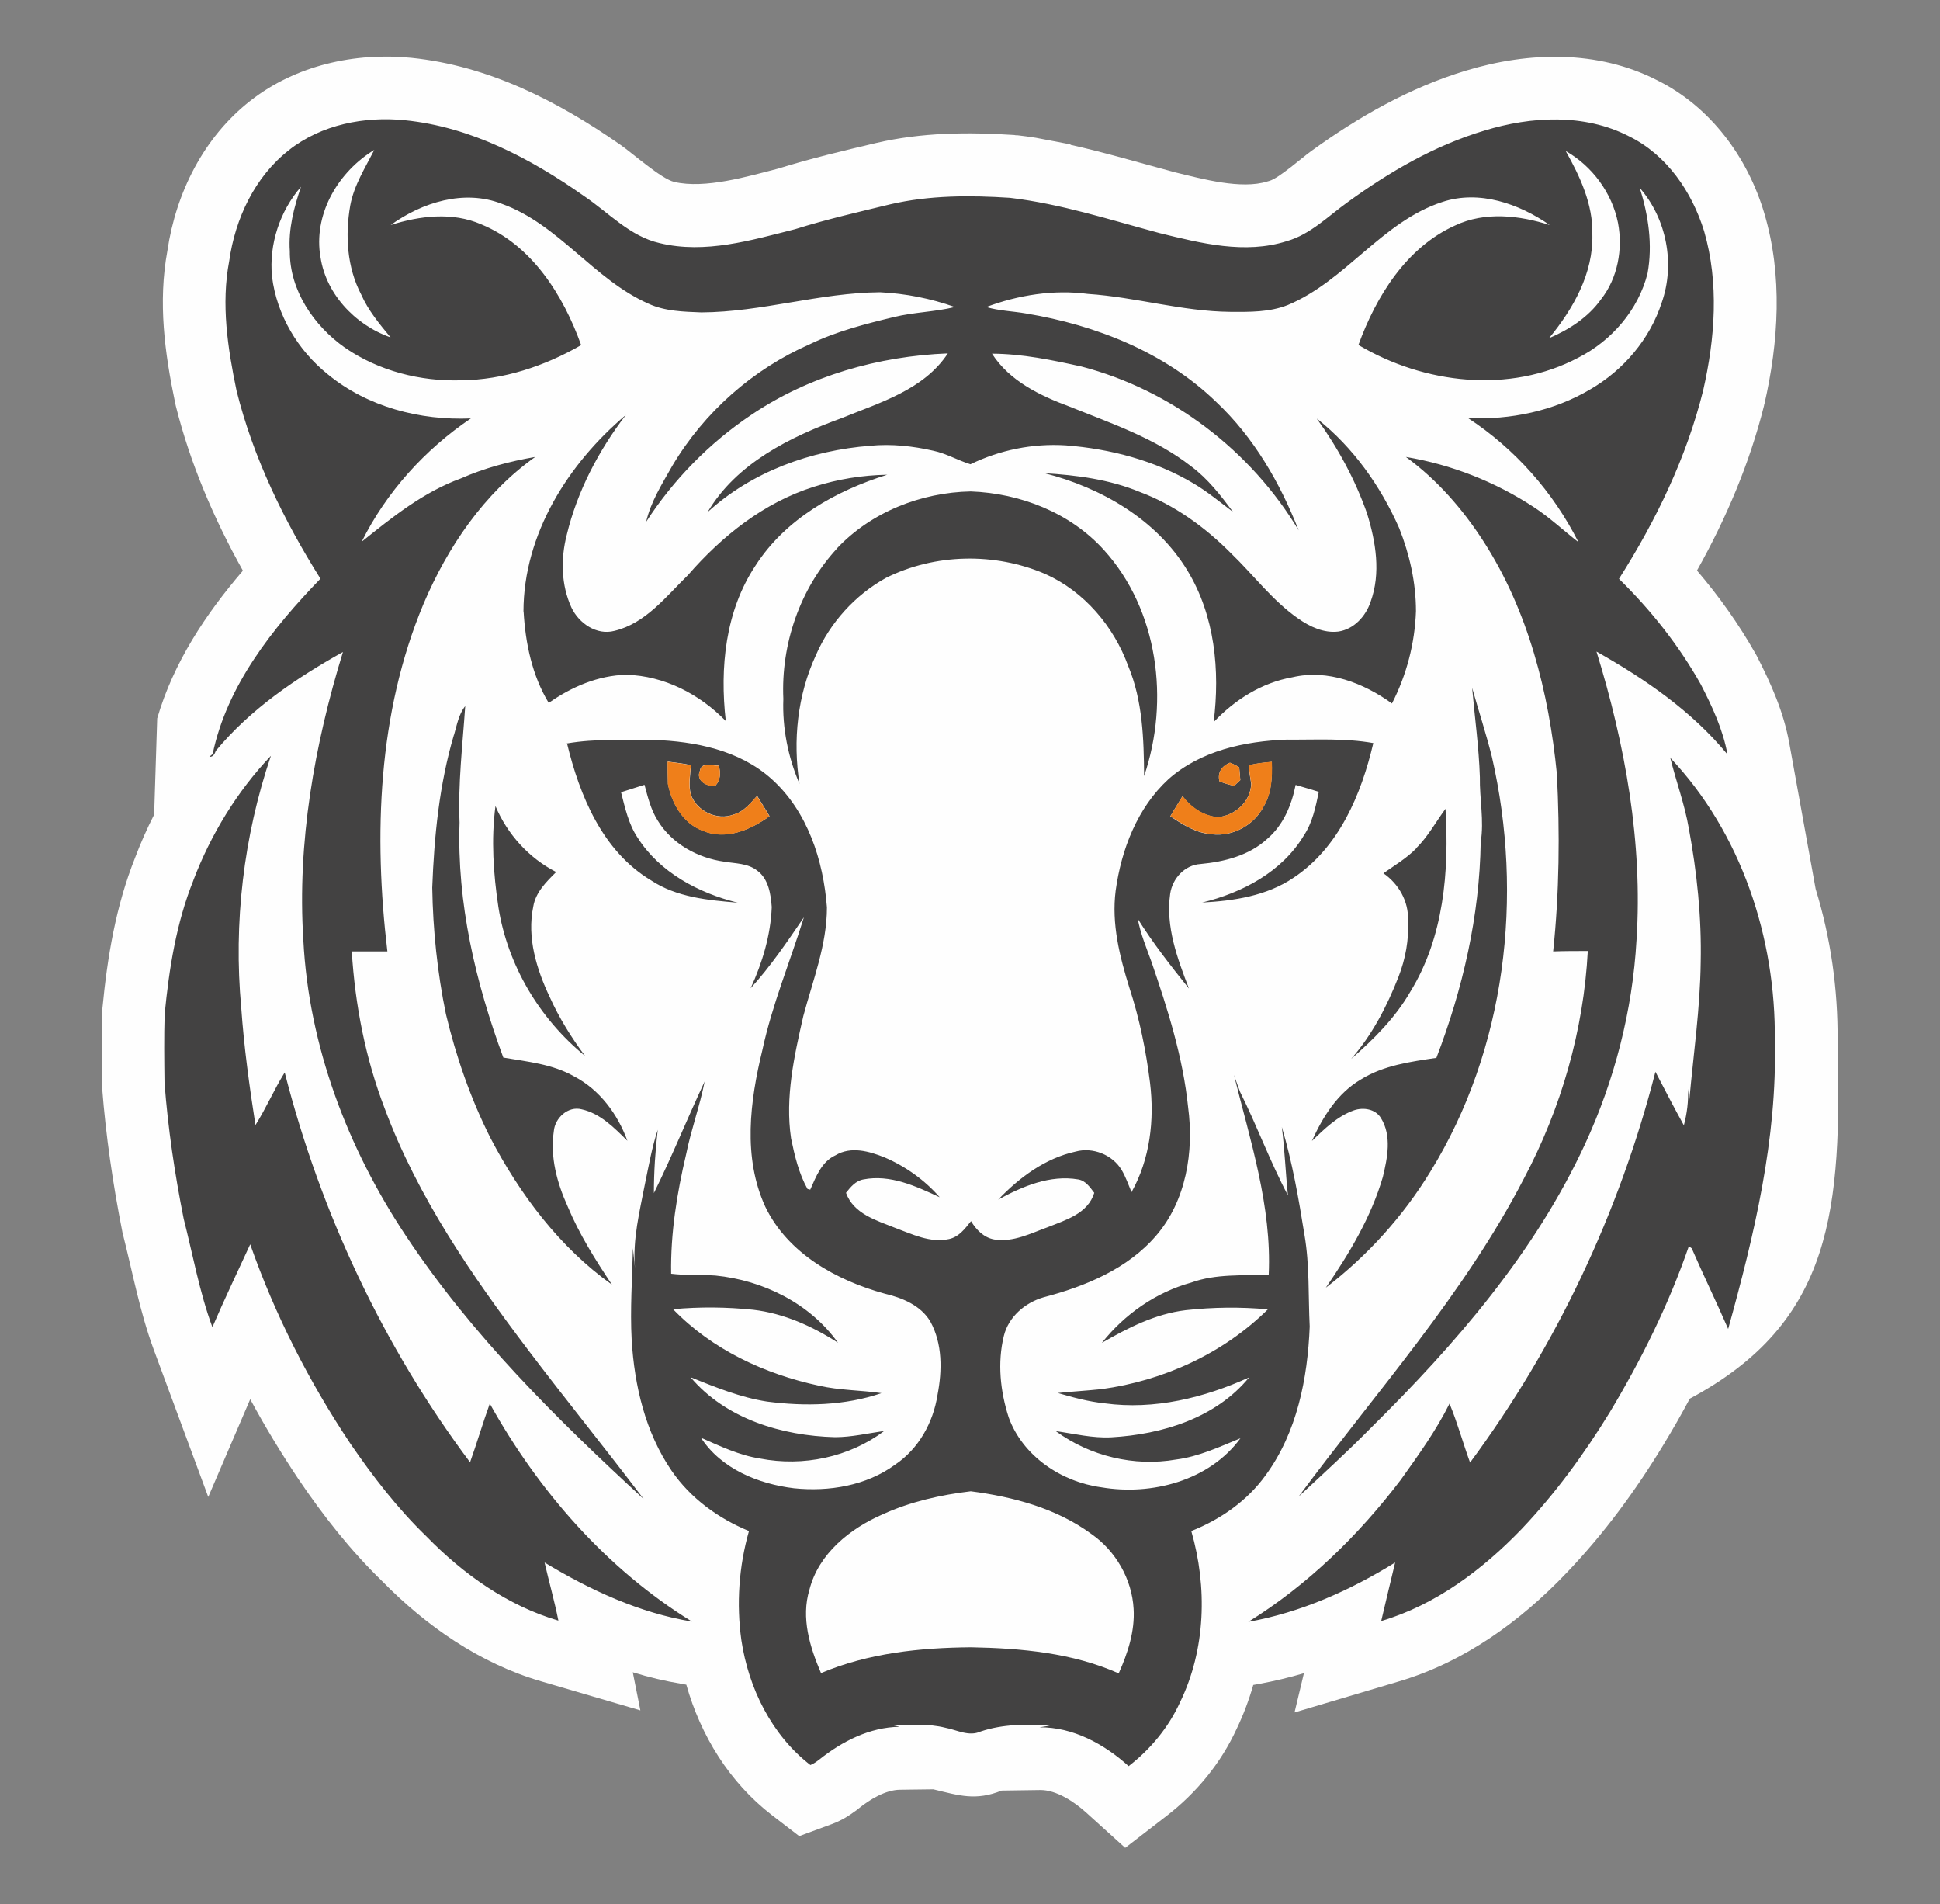 <?xml version="1.0" encoding="UTF-8"?> <svg xmlns="http://www.w3.org/2000/svg" id="_1" data-name="1" viewBox="0 0 140.57 137.94"><rect x="0" y="0" width="140.57" height="137.94" fill="#808080" stroke="none"/> <defs> <style> .cls-1 { fill: #ef7f1a; } .cls-1, .cls-2, .cls-3 { fill-rule: evenodd; stroke-width: 0px; } .cls-2 { fill: #434242; } .cls-3 { fill: #fefefe; } </style> </defs> <path class="cls-3" d="m77.57,10.46l-2.52-.48c-.44-.07-.88-.13-1.32-.18h-.12s-.12-.02-.12-.02c-3.36-.22-6.71-.19-10.01.58-2.37.56-4.75,1.12-7.08,1.85-2.22.57-5.3,1.49-7.54.97-.95-.22-3.05-2.1-3.92-2.7-4.54-3.16-9.55-5.72-15.13-6.29-4.1-.41-8.39.54-11.67,3.11-3.38,2.64-5.39,6.66-6.01,10.86-.69,3.74-.2,7.39.57,11.07l.02.09.02.09c1.05,4.19,2.76,8.17,4.86,11.93-2.72,3.17-5.03,6.67-6.21,10.7l-.22,6.97c-.52,1.02-.98,2.06-1.38,3.12-1.4,3.5-2.01,7.19-2.37,10.93v.14s-.02.15-.02.15c-.05,1.71-.03,3.42-.01,5.14v.15s.01.15.01.15c.27,3.5.78,6.98,1.46,10.42l.02.11.03.11c.71,2.8,1.22,5.59,2.22,8.31l3.96,10.7,3.04-7.08c1.07,1.98,2.24,3.91,3.49,5.78,1.79,2.65,3.77,5.17,6.07,7.4,3.21,3.27,7.07,5.95,11.5,7.25l7.21,2.11-.55-2.76c1.16.36,2.34.64,3.55.84l.33.06c1.04,3.69,3.13,7.08,6.19,9.44l1.99,1.53,2.36-.87c.68-.25,1.21-.58,1.78-1l.08-.06.07-.06c.79-.64,1.95-1.36,3.01-1.37l2.35-.03h.07c1.87.45,3.07.85,4.95.09l2.78-.04c1.18-.02,2.5.87,3.34,1.63l2.83,2.56,3.02-2.33c2.16-1.67,3.92-3.82,5.06-6.3.49-1.02.89-2.09,1.2-3.17l.44-.08c1.09-.2,2.17-.46,3.23-.77l-.68,2.84,7.57-2.25c4.73-1.4,8.79-4.34,12.16-7.88,2.68-2.8,4.98-5.93,6.99-9.24.67-1.1,1.31-2.22,1.92-3.36,10.44-5.58,11-13.78,10.71-25.97.03-3.69-.5-7.41-1.59-10.95l-1.91-10.56c-.41-2.27-1.32-4.31-2.37-6.35l-.04-.07-.04-.07c-1.21-2.14-2.64-4.15-4.24-6.02,2.11-3.76,3.81-7.75,4.86-11.95v-.04s.02-.04.02-.04c1.04-4.54,1.34-9.33,0-13.84-1.21-4.08-3.91-7.74-7.77-9.65-4.3-2.2-9.3-2.07-13.83-.7-4.08,1.23-7.8,3.35-11.24,5.84-.63.45-2.32,1.95-3.01,2.15l-.07.02-.07.02c-1.91.61-4.77-.19-6.68-.65-2.55-.68-5.05-1.43-7.61-2Z"></path> <path class="cls-2" d="m20.94,10.87c2.35-1.85,5.48-2.46,8.41-2.16,4.76.48,9.12,2.78,12.98,5.5,1.78,1.2,3.31,2.91,5.47,3.4,3.29.8,6.64-.21,9.82-1.01,2.26-.71,4.58-1.24,6.89-1.8,2.84-.66,5.78-.66,8.67-.47,3.71.44,7.27,1.6,10.86,2.56,2.98.73,6.17,1.54,9.19.58,1.73-.49,3.01-1.82,4.44-2.84,3.02-2.19,6.3-4.1,9.89-5.17,3.38-1.04,7.25-1.25,10.47.41,2.74,1.34,4.57,4.03,5.45,6.88,1.09,3.76.79,7.76-.07,11.53-1.21,4.87-3.42,9.43-6.1,13.65,2.31,2.26,4.34,4.82,5.93,7.65.83,1.61,1.61,3.28,1.93,5.07-2.58-3.14-5.98-5.47-9.49-7.45,2.08,6.74,3.36,13.83,2.9,20.9-.29,5.11-1.59,10.16-3.74,14.8-3.63,7.85-9.37,14.47-15.47,20.5-1.7,1.73-3.49,3.36-5.27,5.01,5.6-7.56,11.98-14.64,16.33-23.05,2.69-5.08,4.32-10.72,4.62-16.47-.84,0-1.67,0-2.51.03.45-4.27.49-8.58.27-12.86-.58-5.89-2.08-11.83-5.32-16.85-1.51-2.34-3.37-4.47-5.62-6.11,3.29.55,6.47,1.8,9.26,3.63,1.15.75,2.16,1.7,3.24,2.54-1.82-3.62-4.6-6.76-7.99-8.98,3.06.13,6.19-.51,8.84-2.08,2.41-1.39,4.33-3.64,5.19-6.3.98-2.79.35-6.07-1.59-8.29.62,1.99.94,4.1.56,6.18-.67,2.65-2.59,4.87-5,6.1-4.99,2.65-11.2,1.91-15.95-.91,1.28-3.52,3.47-7.07,7.01-8.66,2.16-1.02,4.65-.73,6.85-.03-2.22-1.54-5.1-2.56-7.78-1.67-4.39,1.43-7,5.72-11.21,7.47-1.32.52-2.75.5-4.15.49-3.49-.03-6.86-1.07-10.32-1.3-2.48-.33-5.04.08-7.37.95.94.28,1.94.3,2.9.47,5.05.84,10.06,2.81,13.78,6.42,2.71,2.55,4.61,5.84,5.96,9.29-3.46-5.78-9.21-10.17-15.74-11.87-2.13-.47-4.29-.92-6.48-.93,1.27,1.98,3.48,3.04,5.61,3.83,3.03,1.22,6.21,2.29,8.82,4.33,1.21.9,2.14,2.1,3.03,3.3-.93-.7-1.83-1.45-2.84-2.05-2.8-1.67-6.04-2.52-9.28-2.77-2.37-.15-4.77.33-6.9,1.37-.91-.28-1.75-.78-2.69-.98-1.49-.34-3.04-.51-4.57-.36-4.29.33-8.58,1.87-11.79,4.81,2.1-3.55,5.98-5.45,9.71-6.81,2.77-1.13,5.96-2.05,7.7-4.69-5.02.2-10.05,1.62-14.24,4.45-3.03,2.03-5.64,4.69-7.62,7.75.34-1.47,1.16-2.75,1.89-4.05,2.31-3.89,5.84-7.01,9.98-8.82,1.92-.93,4-1.46,6.07-1.96,1.46-.36,2.97-.37,4.43-.73-1.75-.62-3.57-.98-5.42-1.07-4.36.03-8.58,1.44-12.95,1.46-1.29-.05-2.63-.08-3.83-.63-3.98-1.76-6.5-5.76-10.64-7.24-2.72-1.06-5.77-.1-8.04,1.54,2.11-.67,4.47-.96,6.56-.05,3.68,1.51,5.95,5.15,7.24,8.75-2.64,1.52-5.63,2.52-8.7,2.55-2.95.09-5.97-.68-8.41-2.36-2.26-1.59-4.02-4.16-4-7-.11-1.6.3-3.16.81-4.66-1.53,1.76-2.33,4.17-2.1,6.5.34,2.78,1.87,5.35,4.05,7.09,2.87,2.36,6.69,3.35,10.36,3.19-3.33,2.25-6.12,5.33-7.91,8.93,2.22-1.78,4.48-3.6,7.18-4.58,1.72-.76,3.54-1.24,5.39-1.56-3.69,2.62-6.34,6.51-8.09,10.64-3.32,7.92-3.62,16.76-2.62,25.18-.86,0-1.72,0-2.58,0,.24,3.88.99,7.75,2.39,11.39,2.39,6.41,6.31,12.1,10.41,17.51,2.74,3.62,5.61,7.15,8.35,10.77-6.31-5.8-12.47-11.89-17.23-19.07-4.23-6.36-7.04-13.76-7.43-21.43-.45-7.06.8-14.13,2.87-20.86-3.4,1.9-6.71,4.14-9.21,7.16-.08.22-.2.46-.47.43l.24-.2c1.04-4.98,4.35-9.12,7.81-12.7-2.65-4.22-4.87-8.76-6.08-13.62-.64-3.08-1.13-6.27-.53-9.4.43-3.06,1.85-6.09,4.32-8.02h0Zm81.67,50.6c-.7.71-1.56,1.22-2.37,1.79,1.1.76,1.84,2.04,1.78,3.4.08,1.4-.18,2.81-.69,4.11-.84,2.14-1.91,4.21-3.43,5.94,1.64-1.42,3.2-2.98,4.29-4.87,2.43-3.94,2.82-8.73,2.55-13.25-.71.96-1.28,2.03-2.14,2.87h0Zm-66.71-3.07c-.32,2.42-.15,4.88.21,7.29.66,4.22,2.98,8.11,6.28,10.8-.99-1.33-1.87-2.74-2.55-4.25-.96-2.02-1.67-4.32-1.2-6.57.17-1.03.94-1.79,1.66-2.5-1.98-1.01-3.54-2.74-4.4-4.78h0Zm85.12-3.53c.42,1.72,1.05,3.39,1.35,5.14.59,3.19.93,6.45.86,9.7-.04,3.32-.52,6.62-.82,9.93-.04-.25-.07-.51-.1-.76.04.89-.07,1.78-.3,2.64-.71-1.28-1.38-2.58-2.06-3.88-2.61,10.18-7.18,19.87-13.43,28.31-.52-1.42-.91-2.88-1.49-4.27-.98,1.97-2.27,3.75-3.54,5.53-3.06,4.02-6.74,7.61-11.04,10.28,3.8-.68,7.38-2.28,10.64-4.3-.34,1.41-.68,2.83-1.01,4.24,3.95-1.17,7.34-3.72,10.17-6.66,2.44-2.57,4.54-5.44,6.39-8.46,2.29-3.81,4.28-7.82,5.73-12.03.05.04.16.11.21.15.85,1.96,1.79,3.88,2.64,5.84,1.89-6.8,3.56-13.78,3.38-20.89.08-7.43-2.43-15.05-7.59-20.5h0ZM14.01,63.78c-1.24,3.09-1.76,6.41-2.08,9.7-.05,1.65-.03,3.3-.01,4.94.25,3.31.74,6.61,1.39,9.87.67,2.62,1.14,5.31,2.08,7.85.87-2.02,1.82-4,2.74-6,1.79,5.1,4.26,9.95,7.26,14.44,1.64,2.39,3.42,4.7,5.51,6.72,2.66,2.73,5.88,5.02,9.56,6.1-.28-1.42-.68-2.81-1-4.21,3.29,1.99,6.86,3.65,10.68,4.28-6.19-3.81-11.13-9.47-14.65-15.79-.51,1.41-.93,2.85-1.43,4.25-6.29-8.4-10.83-18.08-13.43-28.24-.77,1.23-1.34,2.58-2.12,3.81-.44-2.82-.83-5.65-1.03-8.5-.57-6.14.17-12.41,2.15-18.25-2.45,2.58-4.35,5.69-5.62,9.02h0Zm27.07-9.95c.92,3.81,2.58,7.84,6.09,9.94,1.86,1.23,4.12,1.44,6.28,1.62-2.83-.7-5.65-2.19-7.25-4.71-.66-.99-.91-2.16-1.2-3.29.57-.18,1.13-.36,1.7-.54.24.89.46,1.82.97,2.61,1.02,1.67,2.9,2.7,4.81,2.96.81.14,1.71.11,2.39.65.82.6.98,1.7,1.05,2.64-.08,2.04-.68,4.03-1.53,5.88,1.45-1.59,2.65-3.37,3.86-5.14-1,3.21-2.3,6.33-3.01,9.62-.9,3.69-1.43,7.77.21,11.34,1.63,3.39,5.16,5.34,8.64,6.3,1.27.3,2.62.84,3.32,2.02.89,1.62.86,3.56.52,5.32-.31,2-1.37,3.91-3.07,5.05-2.09,1.53-4.8,1.97-7.33,1.71-2.58-.31-5.28-1.41-6.74-3.66,1.39.61,2.78,1.28,4.29,1.51,3.11.6,6.45-.09,8.99-2-1.19.17-2.37.45-3.57.45-3.84-.1-7.91-1.32-10.46-4.34,1.8.72,3.6,1.46,5.53,1.76,2.77.36,5.64.3,8.3-.61-1.51-.22-3.04-.2-4.53-.54-3.93-.84-7.75-2.62-10.57-5.54,1.93-.18,3.88-.16,5.81.04,2.21.26,4.28,1.19,6.14,2.39-2.04-2.86-5.44-4.53-8.89-4.87-1.07-.07-2.14,0-3.2-.13-.05-2.93.42-5.83,1.09-8.67.36-1.78.99-3.48,1.34-5.26-1.26,2.68-2.37,5.44-3.68,8.09,0-1.53.1-3.06.28-4.59-.42,1.27-.65,2.59-.92,3.89-.39,2.02-.91,4.05-.73,6.13-.05-.48-.1-.96-.15-1.44-.05,2.21-.21,4.42-.09,6.64.2,3.32.99,6.71,2.9,9.49,1.37,1.99,3.38,3.45,5.6,4.36-.73,2.56-.92,5.27-.55,7.91.52,3.47,2.19,6.87,5,9.04.24-.09.45-.25.65-.4,1.65-1.32,3.66-2.34,5.81-2.37-.15-.04-.29-.07-.44-.1,1.25-.04,2.53-.14,3.76.17.85.16,1.7.66,2.56.27,1.61-.54,3.33-.54,5.01-.42-.25.04-.5.08-.75.12,2.42-.03,4.71,1.22,6.46,2.81,1.58-1.22,2.9-2.81,3.73-4.64,1.86-3.82,1.98-8.34.81-12.39,2.12-.84,4.06-2.19,5.4-4.06,2.26-3.09,3.03-6.99,3.18-10.75-.11-2.22,0-4.45-.38-6.65-.42-2.63-.88-5.26-1.64-7.81.21,1.65.27,3.3.44,4.95-1.29-2.43-2.23-5.02-3.46-7.48-.16-.41-.3-.83-.45-1.24,1.18,4.75,2.75,9.52,2.52,14.47-1.88.08-3.81-.08-5.61.57-2.57.71-4.83,2.29-6.48,4.37,1.89-1.09,3.89-2.11,6.08-2.37,1.98-.22,3.97-.24,5.95-.06-3.23,3.2-7.57,5.17-12.05,5.78-1.05.11-2.11.17-3.17.28,1.12.33,2.24.63,3.4.75,3.58.49,7.21-.4,10.46-1.88-2.42,2.95-6.31,4.13-9.99,4.34-1.36.07-2.69-.26-4.02-.45,2.48,1.82,5.68,2.59,8.72,2.06,1.64-.21,3.15-.92,4.66-1.54-2.25,3.08-6.45,4.17-10.08,3.55-2.89-.39-5.69-2.25-6.71-5.06-.61-1.89-.83-3.97-.35-5.91.34-1.38,1.53-2.4,2.87-2.79,3.02-.79,6.11-2.06,8.18-4.49,2.16-2.52,2.73-6.07,2.3-9.28-.37-3.62-1.48-7.1-2.65-10.52-.37-1.03-.8-2.05-1-3.13,1.11,1.77,2.4,3.42,3.71,5.05-.84-2.18-1.7-4.49-1.36-6.86.16-1.11,1.05-2.09,2.2-2.16,1.72-.16,3.51-.61,4.82-1.81,1.17-.99,1.78-2.45,2.07-3.92.56.17,1.12.32,1.68.5-.23,1.1-.46,2.24-1.1,3.19-1.57,2.61-4.46,4.13-7.35,4.83,2.29-.12,4.67-.48,6.61-1.79,3.3-2.18,4.92-6.05,5.79-9.76-2.08-.37-4.19-.23-6.28-.25-3.04.11-6.24.8-8.57,2.87-2.25,2.07-3.41,5.09-3.82,8.07-.31,2.4.29,4.77,1,7.05.73,2.23,1.2,4.54,1.49,6.87.33,2.69,0,5.53-1.34,7.92-.23-.54-.42-1.11-.72-1.61-.66-1.1-2.09-1.67-3.33-1.33-2.2.48-4.08,1.88-5.61,3.48,1.76-.96,3.75-1.81,5.8-1.46.54.09.85.57,1.16.97-.46,1.5-2.05,1.96-3.35,2.48-1.25.45-2.52,1.12-3.89.9-.76-.13-1.31-.7-1.69-1.33-.43.54-.88,1.15-1.6,1.3-1.36.3-2.67-.36-3.92-.82-1.35-.54-2.99-1.01-3.54-2.53.33-.42.7-.87,1.26-.97,1.95-.38,3.81.49,5.53,1.29-1.09-1.25-2.48-2.24-4-2.89-1.12-.45-2.44-.82-3.55-.15-1.01.46-1.41,1.55-1.83,2.49-.05-.01-.15-.04-.2-.05-.63-1.13-.93-2.41-1.19-3.67-.44-2.98.23-5.97.89-8.86.69-2.59,1.71-5.16,1.71-7.87-.26-3.4-1.4-6.95-4-9.29-2.33-2.1-5.55-2.74-8.59-2.84-2.07.02-4.16-.1-6.22.25h0Zm47.28,2.77h0c.34.14.7.25,1.07.32.11-.1.33-.31.44-.41-.02-.31-.05-.61-.08-.92-.21-.14-.44-.25-.67-.34-.58.24-.92.7-.76,1.35h0Zm2.12-1.16h0c.03.45.11.9.18,1.35-.06,1.3-1.15,2.27-2.4,2.41-1.06-.08-1.94-.69-2.58-1.52-.29.48-.59.96-.88,1.45.91.62,1.89,1.23,3.02,1.31,1.5.18,3.04-.66,3.73-2,.59-.98.64-2.14.6-3.25-.56.06-1.13.1-1.67.26h0Zm-42.1-.27h0c0,.54,0,1.08.02,1.62.29,1.42,1.09,2.85,2.51,3.38,1.67.72,3.48-.05,4.85-1.05-.29-.49-.6-.98-.9-1.47-.48.54-.97,1.15-1.69,1.35-1.21.47-2.71-.25-3.12-1.47-.16-.69-.04-1.4.02-2.1-.55-.13-1.12-.18-1.68-.26h0Zm2.34.65h0c-.33.72.5,1.19,1.12,1.09.37-.41.39-.93.24-1.45-.44.02-1.26-.29-1.36.36h0Zm13.26,53.87h0c-2.38,1.03-4.67,2.86-5.33,5.47-.62,2.04.03,4.16.84,6.04,3.43-1.45,7.18-1.84,10.88-1.87,3.63.07,7.33.4,10.69,1.89.66-1.47,1.18-3.06,1.08-4.68-.12-2.15-1.3-4.19-3.05-5.41-2.54-1.87-5.67-2.7-8.75-3.1-2.17.26-4.36.75-6.36,1.66h0Zm-31.09-56.45c-1.06,3.59-1.43,7.34-1.57,11.06.05,3.07.37,6.15.99,9.16.74,3.1,1.79,6.12,3.22,8.96,2.14,4.1,5.01,7.93,8.81,10.64-1.21-1.81-2.37-3.66-3.21-5.67-.77-1.7-1.28-3.58-1-5.45.08-.95,1.03-1.84,2.02-1.58,1.35.3,2.36,1.34,3.31,2.28-.7-1.93-2.01-3.7-3.85-4.66-1.57-.9-3.39-1.07-5.14-1.37-2.01-5.43-3.37-11.19-3.17-17.02-.12-2.82.22-5.62.41-8.44-.48.6-.6,1.37-.81,2.08h0Zm73.78-3.41c.19,2.15.49,4.3.56,6.46-.03,1.58.32,3.15.06,4.72-.08,5.35-1.3,10.64-3.21,15.62-1.87.28-3.82.54-5.46,1.56-1.7.99-2.77,2.71-3.56,4.46.91-.87,1.84-1.79,3.05-2.22.68-.23,1.55-.1,1.95.56.8,1.29.47,2.89.14,4.27-.85,2.91-2.43,5.54-4.13,8.02,3.01-2.31,5.59-5.16,7.57-8.4,5.48-8.88,6.78-19.97,4.46-30.06-.42-1.68-.96-3.33-1.43-4.99h0Zm-46.02-10.1c-2.69,2.91-4.07,6.95-3.89,10.9-.08,2.11.34,4.21,1.17,6.15-.49-3.13-.15-6.43,1.19-9.32,1.02-2.35,2.84-4.36,5.08-5.6,3.55-1.77,7.88-1.85,11.52-.29,2.83,1.26,4.98,3.79,6.03,6.68,1.05,2.51,1.13,5.29,1.15,7.97,1.86-5.46,1.03-12.04-2.92-16.39-2.44-2.69-6.05-4.1-9.64-4.23-3.6.07-7.22,1.49-9.71,4.14h0Zm34.78-9.38c1.52,2.1,2.76,4.39,3.62,6.83.64,2.06,1.02,4.34.26,6.42-.35,1.04-1.2,1.98-2.33,2.15-1.05.13-2.07-.35-2.91-.94-1.87-1.3-3.24-3.16-4.87-4.73-1.89-1.9-4.11-3.51-6.63-4.45-2.18-.9-4.55-1.21-6.88-1.35,4.11,1.05,8.11,3.35,10.35,7.05,1.99,3.27,2.37,7.25,1.9,10.98,1.53-1.62,3.49-2.86,5.71-3.25,2.55-.6,5.16.42,7.21,1.9,1.06-2.06,1.66-4.37,1.74-6.69,0-2.06-.46-4.11-1.22-6.02-1.34-3.03-3.33-5.85-5.94-7.91h0Zm-57.49,13.95c.13,2.29.62,4.65,1.82,6.62,1.65-1.16,3.59-2,5.64-2.04,2.74.08,5.3,1.41,7.19,3.35-.44-3.85-.04-7.97,2.16-11.27,2.16-3.36,5.81-5.41,9.54-6.57-1.8.03-3.59.32-5.31.87-3.62,1.14-6.67,3.57-9.13,6.4-1.59,1.55-3.07,3.5-5.33,4.04-1.29.34-2.57-.55-3.11-1.68-.76-1.65-.79-3.55-.34-5.29.76-3.15,2.31-6.1,4.28-8.67-4.18,3.52-7.41,8.63-7.42,14.23h0Zm-14.75-25.93h0c.3,2.81,2.5,5.16,5.11,6.07-.8-.97-1.62-1.95-2.13-3.11-1.03-1.97-1.17-4.29-.79-6.45.27-1.46,1.08-2.72,1.74-4.02-2.54,1.54-4.33,4.48-3.94,7.5h0Zm90.26-7.43h0c1.04,1.85,1.98,3.86,1.93,6.03.08,2.83-1.39,5.41-3.14,7.53,1.45-.62,2.84-1.51,3.77-2.82,1.21-1.54,1.59-3.63,1.23-5.53-.43-2.17-1.87-4.12-3.79-5.21Z"></path> <g> <path class="cls-1" d="m88.36,56.6c-.16-.65.18-1.11.76-1.35.24.09.46.2.67.34.03.31.05.61.08.92-.11.1-.33.31-.44.41-.37-.07-.72-.18-1.07-.32Z"></path> <path class="cls-1" d="m90.49,55.44c.54-.16,1.11-.2,1.67-.26.04,1.11,0,2.27-.6,3.25-.7,1.34-2.23,2.18-3.73,2-1.13-.08-2.11-.69-3.02-1.31.29-.49.59-.96.88-1.45.64.82,1.52,1.43,2.58,1.52,1.25-.13,2.34-1.1,2.4-2.41-.08-.45-.15-.89-.18-1.35Z"></path> <path class="cls-1" d="m48.38,55.18c.56.08,1.13.13,1.68.26-.07.69-.18,1.41-.02,2.1.42,1.22,1.91,1.94,3.12,1.47.73-.2,1.21-.81,1.69-1.35.3.49.61.97.9,1.47-1.37,1-3.18,1.77-4.85,1.05-1.42-.53-2.22-1.97-2.51-3.38-.01-.54-.02-1.08-.02-1.62Z"></path> <path class="cls-1" d="m50.72,55.83c.1-.65.93-.34,1.36-.36.15.51.13,1.03-.24,1.45-.62.1-1.45-.36-1.12-1.09Z"></path> </g> </svg> 